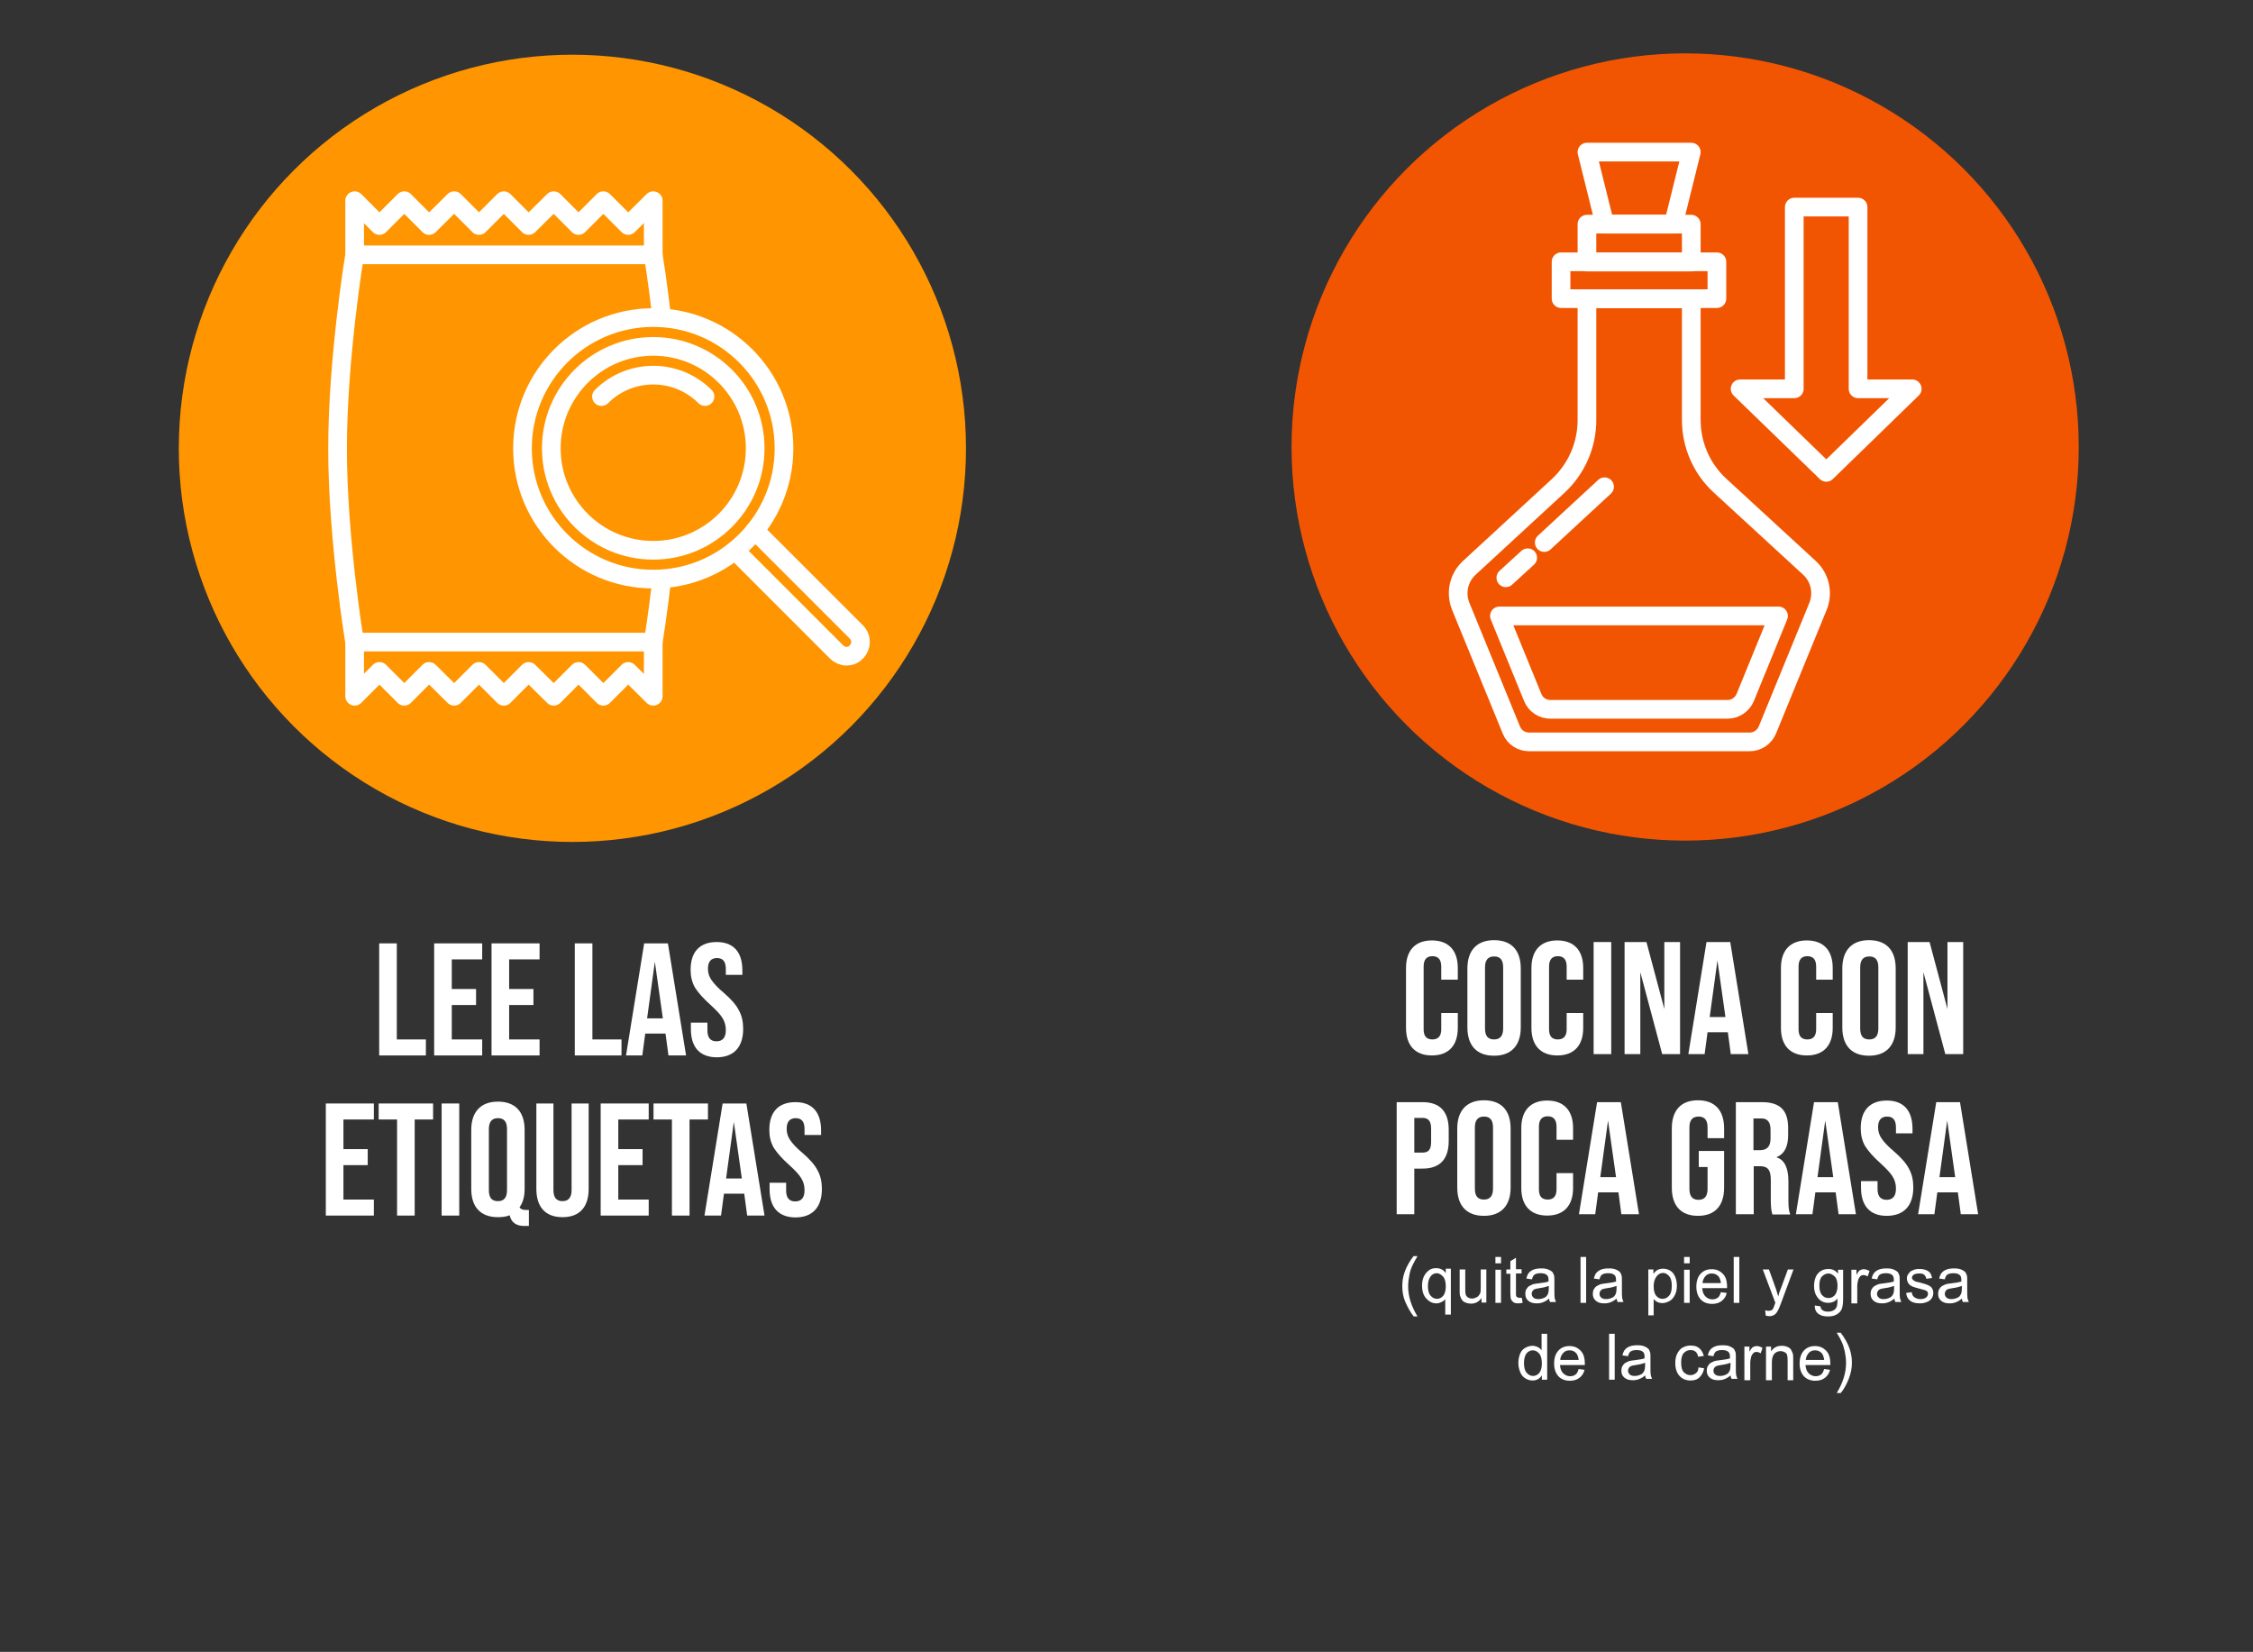 <?xml version="1.0" encoding="utf-8"?>
<!-- Generator: Adobe Illustrator 25.0.0, SVG Export Plug-In . SVG Version: 6.00 Build 0)  -->
<svg version="1.1" id="Layer_1" xmlns="http://www.w3.org/2000/svg" xmlns:xlink="http://www.w3.org/1999/xlink" x="0px" y="0px"
	 viewBox="0 0 844.3 619" style="enable-background:new 0 0 844.3 619;" xml:space="preserve">
<rect x="0" y="0" width="844.3" height="619" fill="#333333" stroke="none"/>
<style type="text/css">
	.st0{fill:#FFFFFF;}
	.st1{fill:#FF9500;}
	.st2{fill:none;stroke:#FFFFFF;stroke-width:7;stroke-linecap:round;stroke-linejoin:round;stroke-miterlimit:10;}
	.st3{fill:#F25502;}
</style>
<g>
	<g>
		<path class="st0" d="M142.1,395.5v-42h6.6v36h10.9v6H142.1z"/>
		<path class="st0" d="M162.7,395.5v-42h18v6h-11.4v11.1h9.1v6h-9.1v12.9h11.4v6H162.7z"/>
		<path class="st0" d="M184.2,395.5v-42h18v6h-11.4v11.1h9.1v6h-9.1v12.9h11.4v6H184.2z"/>
		<path class="st0" d="M215.4,395.5v-42h6.6v36h10.9v6H215.4z"/>
		<path class="st0" d="M250.5,395.5l-1.1-8.2h-7.6l-1.1,8.2h-6.1l6.8-42h8.9l6.8,42H250.5z M242.5,381.6h5.9l-3-21.2L242.5,381.6z"
			/>
		<path class="st0" d="M258.9,385.6v-2.4h6.2v2.9c0,2.7,1.1,4.1,3.4,4.1c2.3,0,3.5-1.4,3.5-4.2c0-1.7-0.4-3.2-1.3-4.6
			c-0.8-1.3-2.3-2.9-4.5-4.9c-2.7-2.4-4.6-4.6-5.8-6.5c-1.1-2-1.6-4.1-1.6-6.6c0-6.7,3.4-10.4,9.8-10.4c6.3,0,9.6,3.8,9.6,10.6v1.7
			h-6.2v-2.2c0-2.8-1.1-4.1-3.3-4.1c-2.2,0-3.4,1.3-3.4,4c0,1.5,0.4,2.9,1.3,4.2s2.3,2.9,4.6,4.8c2.8,2.4,4.7,4.6,5.7,6.6
			c1.1,2,1.6,4.3,1.6,6.9c0,6.9-3.5,10.7-10,10.7C262.2,396.1,258.9,392.4,258.9,385.6z"/>
		<path class="st0" d="M122.1,455.5v-42h18v6h-11.4v11.1h9.1v6h-9.1v12.9h11.4v6H122.1z"/>
		<path class="st0" d="M148.8,455.5v-36h-6.9v-6h20.4v6h-6.9v36H148.8z"/>
		<path class="st0" d="M165.5,455.5v-42h6.6v42H165.5z"/>
		<path class="st0" d="M198.2,453.4v6h-1.7c-3,0-4.9-1.3-5.5-4c-1.3,0.5-2.7,0.7-4.4,0.7c-6.5,0-10-3.8-10-10.6v-22.1
			c0-6.7,3.5-10.6,10-10.6s10,3.8,10,10.6v22.1c0,2.8-0.6,5.1-1.9,6.9c0.4,0.7,1.2,1,2.5,1H198.2z M190,423.1c0-2.8-1.1-4.1-3.4-4.1
			s-3.4,1.4-3.4,4.1V446c0,2.8,1.1,4.1,3.4,4.1s3.4-1.4,3.4-4.1V423.1z"/>
		<path class="st0" d="M200.8,413.5h6.6v32.5c0,2.7,1.1,4.1,3.4,4.1c2.2,0,3.4-1.4,3.4-4.1v-32.5h6.4v32c0,6.8-3.4,10.6-9.8,10.6
			s-9.8-3.8-9.8-10.6V413.5z"/>
		<path class="st0" d="M225.1,455.5v-42h18v6h-11.4v11.1h9.1v6h-9.1v12.9h11.4v6H225.1z"/>
		<path class="st0" d="M251.8,455.5v-36h-6.9v-6h20.4v6h-6.9v36H251.8z"/>
		<path class="st0" d="M280,455.5l-1.1-8.2h-7.6l-1.1,8.2H264l6.8-42h8.9l6.8,42H280z M272.1,441.6h5.9l-3-21.2L272.1,441.6z"/>
		<path class="st0" d="M288.4,445.6v-2.4h6.2v2.9c0,2.7,1.1,4.1,3.4,4.1c2.3,0,3.5-1.4,3.5-4.2c0-1.7-0.4-3.2-1.3-4.6
			c-0.8-1.3-2.3-2.9-4.5-4.9c-2.7-2.4-4.6-4.6-5.8-6.5c-1.1-2-1.6-4.1-1.6-6.6c0-6.7,3.4-10.4,9.8-10.4c6.3,0,9.6,3.8,9.6,10.6v1.7
			h-6.2v-2.2c0-2.8-1.1-4.1-3.3-4.1c-2.2,0-3.4,1.3-3.4,4c0,1.5,0.4,2.9,1.3,4.2s2.3,2.9,4.6,4.8c2.8,2.4,4.7,4.6,5.7,6.6
			c1.1,2,1.6,4.3,1.6,6.9c0,6.9-3.5,10.7-10,10.7C291.7,456.1,288.4,452.4,288.4,445.6z"/>
	</g>
</g>
<circle class="st1" cx="214.5" cy="168" r="147.5"/>
<g>
	<polygon class="st2" points="244.8,260.9 235.4,251.6 226.1,260.9 216.8,251.6 207.5,260.9 198.1,251.6 188.8,260.9 179.5,251.6 
		170.2,260.9 160.8,251.6 151.5,260.9 142.2,251.6 132.9,260.9 132.9,240.6 244.8,240.6 	"/>
	<polygon class="st2" points="132.9,75.2 142.2,84.5 151.5,75.2 160.8,84.5 170.2,75.2 179.5,84.5 188.8,75.2 198.1,84.5 
		207.5,75.2 216.8,84.5 226.1,75.2 235.4,84.5 244.8,75.2 244.8,95.5 132.9,95.5 	"/>
	<path class="st2" d="M248,119.1c-1.6-13.9-3.2-23.6-3.2-23.6"/>
	<path class="st2" d="M244.8,240.6c0,0,1.6-9.7,3.2-23.5"/>
	<path class="st2" d="M132.9,95.5c0,0-6.4,38.8-6.4,72.6s6.4,72.6,6.4,72.6"/>
	<circle class="st2" cx="244.8" cy="168" r="49"/>
	<circle class="st2" cx="244.8" cy="168" r="38.2"/>
	<path class="st2" d="M264.2,148.6c-10.7-10.7-28.1-10.7-38.8,0"/>
	<path class="st2" d="M275.5,206.3l38,38c1,1,2.4,1.6,3.7,1.6c1.4,0,2.7-0.5,3.7-1.6c2.1-2.1,2.1-5.4,0-7.5l-38-38"/>
</g>
<g>
	<g>
		<path class="st0" d="M526.9,362.7c0-6.5,3.4-10.3,9.7-10.3s9.7,3.8,9.7,10.3v4.4h-6.2v-4.9c0-2.6-1.1-3.9-3.3-3.9
			c-2.2,0-3.3,1.3-3.3,3.9v23.5c0,2.6,1.1,3.8,3.3,3.8c2.2,0,3.3-1.3,3.3-3.8v-6.1h6.2v5.6c0,6.5-3.4,10.3-9.7,10.3
			s-9.7-3.8-9.7-10.3V362.7z"/>
		<path class="st0" d="M549.9,362.9c0-6.7,3.5-10.6,10-10.6s10,3.8,10,10.6V385c0,6.7-3.5,10.6-10,10.6s-10-3.8-10-10.6V362.9z
			 M563.3,362.5c0-2.8-1.1-4.1-3.4-4.1s-3.4,1.4-3.4,4.1v22.9c0,2.8,1.1,4.1,3.4,4.1s3.4-1.4,3.4-4.1V362.5z"/>
		<path class="st0" d="M573.9,362.7c0-6.5,3.4-10.3,9.7-10.3s9.7,3.8,9.7,10.3v4.4h-6.2v-4.9c0-2.6-1.1-3.9-3.3-3.9
			c-2.2,0-3.3,1.3-3.3,3.9v23.5c0,2.6,1.1,3.8,3.3,3.8c2.2,0,3.3-1.3,3.3-3.8v-6.1h6.2v5.6c0,6.5-3.4,10.3-9.7,10.3
			s-9.7-3.8-9.7-10.3V362.7z"/>
		<path class="st0" d="M597.2,395v-42h6.6v42H597.2z"/>
		<path class="st0" d="M608.8,395v-42h8.2l6.7,25.1V353h5.9v42h-6.7l-8.2-30.7V395H608.8z"/>
		<path class="st0" d="M648.6,395l-1.1-8.2h-7.6l-1.1,8.2h-6.1l6.8-42h8.9l6.8,42H648.6z M640.7,381.1h5.9l-3-21.2L640.7,381.1z"/>
		<path class="st0" d="M667.4,362.7c0-6.5,3.4-10.3,9.7-10.3c6.3,0,9.7,3.8,9.7,10.3v4.4h-6.2v-4.9c0-2.6-1.1-3.9-3.3-3.9
			c-2.2,0-3.3,1.3-3.3,3.9v23.5c0,2.6,1.1,3.8,3.3,3.8c2.2,0,3.3-1.3,3.3-3.8v-6.1h6.2v5.6c0,6.5-3.4,10.3-9.7,10.3
			c-6.3,0-9.7-3.8-9.7-10.3V362.7z"/>
		<path class="st0" d="M690.4,362.9c0-6.7,3.5-10.6,10-10.6s10,3.8,10,10.6V385c0,6.7-3.5,10.6-10,10.6s-10-3.8-10-10.6V362.9z
			 M703.9,362.5c0-2.8-1.1-4.1-3.4-4.1s-3.4,1.4-3.4,4.1v22.9c0,2.8,1.1,4.1,3.4,4.1s3.4-1.4,3.4-4.1V362.5z"/>
		<path class="st0" d="M714.9,395v-42h8.2l6.7,25.1V353h5.9v42h-6.7l-8.2-30.7V395H714.9z"/>
		<path class="st0" d="M523.4,455v-42h9.7c6.5,0,9.8,3.5,9.8,10.4v4.1c0,6.9-3.3,10.4-9.8,10.4H530V455H523.4z M530,431.9h3.1
			c2.2,0,3.2-1.1,3.2-4v-5c0-2.9-1.1-4-3.2-4H530V431.9z"/>
		<path class="st0" d="M546.1,422.9c0-6.7,3.5-10.6,10-10.6s10,3.8,10,10.6V445c0,6.7-3.5,10.6-10,10.6s-10-3.8-10-10.6V422.9z
			 M559.5,422.5c0-2.8-1.1-4.1-3.4-4.1s-3.4,1.4-3.4,4.1v22.9c0,2.8,1.1,4.1,3.4,4.1s3.4-1.4,3.4-4.1V422.5z"/>
		<path class="st0" d="M570.1,422.7c0-6.5,3.4-10.3,9.7-10.3c6.3,0,9.7,3.8,9.7,10.3v4.4h-6.2v-4.9c0-2.6-1.1-3.9-3.3-3.9
			c-2.2,0-3.3,1.3-3.3,3.9v23.5c0,2.6,1.1,3.8,3.3,3.8c2.2,0,3.3-1.3,3.3-3.8v-6.1h6.2v5.6c0,6.5-3.4,10.3-9.7,10.3
			c-6.3,0-9.7-3.8-9.7-10.3V422.7z"/>
		<path class="st0" d="M607.6,455l-1.1-8.2h-7.6l-1.1,8.2h-6.1l6.8-42h8.9l6.8,42H607.6z M599.7,441.1h5.9l-3-21.2L599.7,441.1z"/>
		<path class="st0" d="M626.5,422.9c0-6.8,3.4-10.6,9.8-10.6c6.4,0,9.8,3.8,9.8,10.6v3.6h-6.2v-4c0-2.8-1.1-4.1-3.4-4.1
			s-3.4,1.4-3.4,4.1v23c0,2.7,1.1,4.1,3.4,4.1s3.4-1.4,3.4-4.1v-8.2h-3.3v-6h9.5V445c0,6.8-3.4,10.6-9.8,10.6
			c-6.4,0-9.8-3.8-9.8-10.6V422.9z"/>
		<path class="st0" d="M650.5,455v-42h9.8c6.8,0,9.8,3.1,9.8,9.7v2.6c0,4.4-1.4,7.1-4.3,8.3v0.1c2.9,0.9,4.4,3.9,4.4,8.9v7.4
			c0,2.3,0.2,4,0.7,5.1h-6.7c-0.4-1.2-0.6-2.9-0.6-5.2v-7.7c0-3.8-1.1-5.2-4.1-5.2h-2.3v18H650.5z M657.1,431h2.4c2.6,0,4-1.3,4-4.4
			v-3.2c0-2.9-1.1-4.3-3.4-4.3h-3V431z"/>
		<path class="st0" d="M689,455l-1.1-8.2h-7.6l-1.1,8.2H673l6.8-42h8.9l6.8,42H689z M681.1,441.1h5.9l-3-21.2L681.1,441.1z"/>
		<path class="st0" d="M697.4,445v-2.4h6.2v2.9c0,2.7,1.1,4.1,3.4,4.1c2.3,0,3.5-1.4,3.5-4.2c0-1.7-0.4-3.2-1.3-4.6
			c-0.8-1.3-2.3-2.9-4.5-4.9c-2.7-2.4-4.6-4.6-5.8-6.5c-1.1-2-1.6-4.1-1.6-6.6c0-6.7,3.4-10.4,9.8-10.4c6.3,0,9.6,3.8,9.6,10.6v1.7
			h-6.2v-2.2c0-2.8-1.1-4.1-3.3-4.1c-2.2,0-3.4,1.3-3.4,4c0,1.5,0.4,2.9,1.3,4.2s2.3,2.9,4.6,4.8c2.8,2.4,4.7,4.6,5.7,6.6
			c1.1,2,1.6,4.3,1.6,6.9c0,6.9-3.5,10.7-10,10.7C700.7,455.6,697.4,451.8,697.4,445z"/>
		<path class="st0" d="M734.8,455l-1.1-8.2H726l-1.1,8.2h-6.1l6.8-42h8.9l6.8,42H734.8z M726.8,441.1h5.9l-3-21.2L726.8,441.1z"/>
	</g>
</g>
<circle class="st3" cx="631.5" cy="167.5" r="147.5"/>
<g>
	<g>
		<path class="st0" d="M529.7,493.2c-1.2-1.5-2.1-3.2-3-5.2s-1.2-4-1.2-6.1c0-1.9,0.3-3.6,0.9-5.3c0.7-2,1.8-3.9,3.3-5.9h1.5
			c-0.9,1.6-1.6,2.8-1.9,3.5c-0.5,1.1-0.9,2.2-1.1,3.4c-0.3,1.5-0.5,2.9-0.5,4.4c0,3.8,1.2,7.5,3.5,11.3H529.7z"/>
		<path class="st0" d="M541.6,492.9v-6.1c-0.3,0.5-0.8,0.8-1.4,1.1s-1.2,0.5-1.9,0.5c-1.5,0-2.7-0.6-3.8-1.8s-1.6-2.8-1.6-4.9
			c0-1.2,0.2-2.4,0.7-3.4s1.1-1.7,1.9-2.3s1.7-0.8,2.7-0.8c1.5,0,2.8,0.6,3.6,1.9v-1.7h1.9v17.2H541.6z M535.1,481.9
			c0,1.6,0.3,2.8,1,3.6s1.5,1.2,2.4,1.2c0.9,0,1.7-0.4,2.3-1.1s1-1.9,1-3.5c0-1.7-0.3-2.9-1-3.7s-1.5-1.3-2.4-1.3
			c-0.9,0-1.7,0.4-2.3,1.2S535.1,480.3,535.1,481.9z"/>
		<path class="st0" d="M555.2,488.2v-1.8c-1,1.4-2.3,2.1-3.9,2.1c-0.7,0-1.4-0.1-2.1-0.4s-1.1-0.6-1.4-1.1s-0.5-0.9-0.7-1.6
			c-0.1-0.4-0.1-1.1-0.1-2v-7.7h2.1v6.9c0,1.1,0,1.8,0.1,2.2c0.1,0.6,0.4,1,0.8,1.3s1,0.5,1.6,0.5s1.2-0.2,1.8-0.5s0.9-0.8,1.2-1.3
			s0.3-1.4,0.3-2.4v-6.7h2.1v12.4H555.2z"/>
		<path class="st0" d="M560.4,473.4V471h2.1v2.4H560.4z M560.4,488.2v-12.4h2.1v12.4H560.4z"/>
		<path class="st0" d="M570.3,486.3l0.3,1.9c-0.6,0.1-1.1,0.2-1.6,0.2c-0.8,0-1.4-0.1-1.8-0.4s-0.7-0.6-0.9-1s-0.3-1.2-0.3-2.5v-7.2
			h-1.5v-1.6h1.5v-3.1l2.1-1.3v4.3h2.1v1.6h-2.1v7.3c0,0.6,0,1,0.1,1.2s0.2,0.3,0.4,0.4s0.4,0.2,0.7,0.2
			C569.6,486.4,569.9,486.3,570.3,486.3z"/>
		<path class="st0" d="M580.5,486.6c-0.8,0.7-1.5,1.1-2.3,1.4s-1.5,0.4-2.3,0.4c-1.4,0-2.4-0.3-3.2-1s-1.1-1.5-1.1-2.6
			c0-0.6,0.1-1.2,0.4-1.7s0.6-0.9,1.1-1.2s1-0.5,1.5-0.7c0.4-0.1,1-0.2,1.9-0.3c1.7-0.2,3-0.4,3.8-0.7c0-0.3,0-0.5,0-0.6
			c0-0.9-0.2-1.5-0.6-1.8c-0.5-0.5-1.3-0.7-2.4-0.7c-1,0-1.7,0.2-2.2,0.5s-0.8,1-1,1.8l-2.1-0.3c0.2-0.9,0.5-1.6,0.9-2.1
			s1.1-1,1.9-1.3s1.8-0.4,2.8-0.4c1.1,0,1.9,0.1,2.6,0.4s1.2,0.6,1.5,0.9s0.5,0.9,0.7,1.4c0.1,0.4,0.1,1,0.1,1.9v2.8
			c0,2,0,3.2,0.1,3.7s0.3,1,0.5,1.5h-2.2C580.7,487.7,580.6,487.2,580.5,486.6z M580.3,481.9c-0.8,0.3-1.9,0.6-3.4,0.8
			c-0.9,0.1-1.5,0.3-1.8,0.4s-0.6,0.4-0.8,0.7s-0.3,0.6-0.3,1c0,0.6,0.2,1,0.6,1.4s1,0.6,1.9,0.6c0.8,0,1.5-0.2,2.2-0.5
			s1.1-0.8,1.4-1.5c0.2-0.5,0.3-1.2,0.3-2.1V481.9z"/>
		<path class="st0" d="M592.3,488.2V471h2.1v17.2H592.3z"/>
		<path class="st0" d="M605.8,486.6c-0.8,0.7-1.5,1.1-2.3,1.4s-1.5,0.4-2.3,0.4c-1.4,0-2.4-0.3-3.2-1s-1.1-1.5-1.1-2.6
			c0-0.6,0.1-1.2,0.4-1.7s0.6-0.9,1.1-1.2s1-0.5,1.5-0.7c0.4-0.1,1-0.2,1.9-0.3c1.7-0.2,3-0.4,3.8-0.7c0-0.3,0-0.5,0-0.6
			c0-0.9-0.2-1.5-0.6-1.8c-0.5-0.5-1.3-0.7-2.4-0.7c-1,0-1.7,0.2-2.2,0.5s-0.8,1-1,1.8l-2.1-0.3c0.2-0.9,0.5-1.6,0.9-2.1
			s1.1-1,1.9-1.3s1.8-0.4,2.8-0.4c1.1,0,1.9,0.1,2.6,0.4s1.2,0.6,1.5,0.9s0.5,0.9,0.7,1.4c0.1,0.4,0.1,1,0.1,1.9v2.8
			c0,2,0,3.2,0.1,3.7s0.3,1,0.5,1.5h-2.2C606.1,487.7,605.9,487.2,605.8,486.6z M605.7,481.9c-0.8,0.3-1.9,0.6-3.4,0.8
			c-0.9,0.1-1.5,0.3-1.8,0.4s-0.6,0.4-0.8,0.7s-0.3,0.6-0.3,1c0,0.6,0.2,1,0.6,1.4s1,0.6,1.9,0.6c0.8,0,1.5-0.2,2.2-0.5
			s1.1-0.8,1.4-1.5c0.2-0.5,0.3-1.2,0.3-2.1V481.9z"/>
		<path class="st0" d="M617.7,492.9v-17.2h1.9v1.6c0.5-0.6,1-1.1,1.5-1.4s1.3-0.5,2.1-0.5c1.1,0,2,0.3,2.8,0.8s1.4,1.3,1.8,2.3
			s0.6,2.1,0.6,3.3c0,1.3-0.2,2.4-0.7,3.4s-1.1,1.8-2,2.3s-1.8,0.8-2.7,0.8c-0.7,0-1.3-0.1-1.9-0.4s-1-0.7-1.4-1.1v6.1H617.7z
			 M619.7,482c0,1.6,0.3,2.8,1,3.6s1.4,1.1,2.4,1.1c0.9,0,1.7-0.4,2.4-1.2s1-2,1-3.7c0-1.6-0.3-2.8-1-3.6s-1.4-1.2-2.3-1.2
			c-0.9,0-1.7,0.4-2.4,1.3S619.7,480.4,619.7,482z"/>
		<path class="st0" d="M631.1,473.4V471h2.1v2.4H631.1z M631.1,488.2v-12.4h2.1v12.4H631.1z"/>
		<path class="st0" d="M644.9,484.2l2.2,0.3c-0.3,1.3-1,2.3-1.9,3s-2.1,1.1-3.6,1.1c-1.8,0-3.3-0.6-4.3-1.7s-1.6-2.7-1.6-4.7
			c0-2.1,0.5-3.7,1.6-4.9s2.5-1.7,4.2-1.7c1.7,0,3,0.6,4.1,1.7s1.6,2.7,1.6,4.8c0,0.1,0,0.3,0,0.6h-9.3c0.1,1.4,0.5,2.4,1.2,3.1
			s1.6,1.1,2.6,1.1c0.8,0,1.4-0.2,2-0.6S644.6,485.1,644.9,484.2z M638,480.8h6.9c-0.1-1-0.4-1.8-0.8-2.4c-0.7-0.8-1.5-1.2-2.6-1.2
			c-1,0-1.8,0.3-2.4,1S638.1,479.7,638,480.8z"/>
		<path class="st0" d="M649.7,488.2V471h2.1v17.2H649.7z"/>
		<path class="st0" d="M661.7,493l-0.2-2c0.5,0.1,0.9,0.2,1.2,0.2c0.5,0,0.8-0.1,1.1-0.2s0.5-0.4,0.7-0.7c0.1-0.2,0.3-0.7,0.6-1.6
			c0-0.1,0.1-0.3,0.2-0.5l-4.7-12.5h2.3l2.6,7.2c0.3,0.9,0.6,1.9,0.9,2.9c0.2-1,0.5-1.9,0.9-2.8l2.7-7.3h2.1l-4.7,12.7
			c-0.5,1.4-0.9,2.3-1.2,2.8c-0.4,0.7-0.8,1.2-1.3,1.5s-1.1,0.5-1.7,0.5C662.6,493.2,662.2,493.1,661.7,493z"/>
		<path class="st0" d="M680.1,489.2l2.1,0.3c0.1,0.6,0.3,1.1,0.7,1.4c0.5,0.4,1.2,0.6,2.1,0.6c1,0,1.7-0.2,2.3-0.6s0.9-0.9,1.1-1.6
			c0.1-0.4,0.2-1.3,0.2-2.7c-0.9,1.1-2.1,1.6-3.4,1.6c-1.7,0-3-0.6-4-1.9s-1.4-2.7-1.4-4.4c0-1.2,0.2-2.3,0.6-3.3s1.1-1.8,1.9-2.3
			s1.8-0.8,2.9-0.8c1.5,0,2.7,0.6,3.6,1.8v-1.5h1.9v10.8c0,1.9-0.2,3.3-0.6,4.1s-1,1.4-1.9,1.9s-1.9,0.7-3.2,0.7
			c-1.5,0-2.7-0.3-3.6-1S680,490.5,680.1,489.2z M681.8,481.7c0,1.6,0.3,2.8,1,3.6s1.5,1.1,2.4,1.1c1,0,1.8-0.4,2.4-1.1s1-1.9,1-3.5
			c0-1.5-0.3-2.7-1-3.4s-1.5-1.2-2.4-1.2c-0.9,0-1.7,0.4-2.4,1.1S681.8,480.2,681.8,481.7z"/>
		<path class="st0" d="M693.8,488.2v-12.4h1.9v1.9c0.5-0.9,0.9-1.5,1.3-1.7s0.9-0.4,1.4-0.4c0.7,0,1.4,0.2,2.2,0.7l-0.7,2
			c-0.5-0.3-1-0.5-1.5-0.5c-0.5,0-0.9,0.1-1.2,0.4s-0.6,0.7-0.8,1.2c-0.2,0.8-0.4,1.6-0.4,2.5v6.5H693.8z"/>
		<path class="st0" d="M709.9,486.6c-0.8,0.7-1.5,1.1-2.3,1.4s-1.5,0.4-2.3,0.4c-1.4,0-2.4-0.3-3.2-1s-1.1-1.5-1.1-2.6
			c0-0.6,0.1-1.2,0.4-1.7s0.6-0.9,1.1-1.2s1-0.5,1.5-0.7c0.4-0.1,1-0.2,1.9-0.3c1.7-0.2,3-0.4,3.8-0.7c0-0.3,0-0.5,0-0.6
			c0-0.9-0.2-1.5-0.6-1.8c-0.5-0.5-1.3-0.7-2.4-0.7c-1,0-1.7,0.2-2.2,0.5s-0.8,1-1,1.8l-2.1-0.3c0.2-0.9,0.5-1.6,0.9-2.1
			s1.1-1,1.9-1.3s1.8-0.4,2.8-0.4c1.1,0,1.9,0.1,2.6,0.4s1.2,0.6,1.5,0.9s0.5,0.9,0.7,1.4c0.1,0.4,0.1,1,0.1,1.9v2.8
			c0,2,0,3.2,0.1,3.7s0.3,1,0.5,1.5h-2.2C710.1,487.7,710,487.2,709.9,486.6z M709.7,481.9c-0.8,0.3-1.9,0.6-3.4,0.8
			c-0.9,0.1-1.5,0.3-1.8,0.4s-0.6,0.4-0.8,0.7s-0.3,0.6-0.3,1c0,0.6,0.2,1,0.6,1.4s1,0.6,1.9,0.6c0.8,0,1.5-0.2,2.2-0.5
			s1.1-0.8,1.4-1.5c0.2-0.5,0.3-1.2,0.3-2.1V481.9z"/>
		<path class="st0" d="M714.3,484.5l2.1-0.3c0.1,0.8,0.4,1.5,1,1.9s1.3,0.7,2.2,0.7c1,0,1.7-0.2,2.2-0.6s0.7-0.9,0.7-1.4
			c0-0.5-0.2-0.9-0.6-1.1c-0.3-0.2-1-0.4-2.2-0.7c-1.5-0.4-2.6-0.7-3.2-1s-1.1-0.7-1.4-1.2s-0.5-1.1-0.5-1.7c0-0.6,0.1-1.1,0.4-1.5
			s0.6-0.9,1-1.2c0.3-0.2,0.8-0.4,1.3-0.6s1.2-0.3,1.8-0.3c1,0,1.8,0.1,2.6,0.4s1.3,0.7,1.6,1.1s0.6,1.1,0.7,1.9l-2.1,0.3
			c-0.1-0.6-0.4-1.1-0.8-1.5s-1.1-0.5-1.9-0.5c-1,0-1.7,0.2-2.1,0.5s-0.6,0.7-0.6,1.1c0,0.3,0.1,0.5,0.3,0.7
			c0.2,0.2,0.4,0.4,0.8,0.6c0.2,0.1,0.8,0.3,1.9,0.5c1.5,0.4,2.5,0.7,3.1,1s1.1,0.6,1.4,1.1s0.5,1.1,0.5,1.8c0,0.7-0.2,1.4-0.6,2
			s-1,1.1-1.8,1.4s-1.6,0.5-2.6,0.5c-1.6,0-2.8-0.3-3.7-1S714.5,485.8,714.3,484.5z"/>
		<path class="st0" d="M735.2,486.6c-0.8,0.7-1.5,1.1-2.3,1.4s-1.5,0.4-2.3,0.4c-1.4,0-2.4-0.3-3.2-1s-1.1-1.5-1.1-2.6
			c0-0.6,0.1-1.2,0.4-1.7s0.6-0.9,1.1-1.2s1-0.5,1.5-0.7c0.4-0.1,1-0.2,1.9-0.3c1.7-0.2,3-0.4,3.8-0.7c0-0.3,0-0.5,0-0.6
			c0-0.9-0.2-1.5-0.6-1.8c-0.5-0.5-1.3-0.7-2.4-0.7c-1,0-1.7,0.2-2.2,0.5s-0.8,1-1,1.8l-2.1-0.3c0.2-0.9,0.5-1.6,0.9-2.1
			s1.1-1,1.9-1.3s1.8-0.4,2.8-0.4c1.1,0,1.9,0.1,2.6,0.4s1.2,0.6,1.5,0.9s0.5,0.9,0.7,1.4c0.1,0.4,0.1,1,0.1,1.9v2.8
			c0,2,0,3.2,0.1,3.7s0.3,1,0.5,1.5h-2.2C735.4,487.7,735.3,487.2,735.2,486.6z M735.1,481.9c-0.8,0.3-1.9,0.6-3.4,0.8
			c-0.9,0.1-1.5,0.3-1.8,0.4s-0.6,0.4-0.8,0.7s-0.3,0.6-0.3,1c0,0.6,0.2,1,0.6,1.4s1,0.6,1.9,0.6c0.8,0,1.5-0.2,2.2-0.5
			s1.1-0.8,1.4-1.5c0.2-0.5,0.3-1.2,0.3-2.1V481.9z"/>
		<path class="st0" d="M577.8,517v-1.6c-0.8,1.2-1.9,1.9-3.5,1.9c-1,0-1.9-0.3-2.7-0.8s-1.5-1.3-1.9-2.3s-0.7-2.1-0.7-3.4
			c0-1.2,0.2-2.4,0.6-3.4s1-1.8,1.9-2.3s1.8-0.8,2.8-0.8c0.8,0,1.4,0.2,2,0.5s1.1,0.7,1.4,1.2v-6.2h2.1V517H577.8z M571.1,510.8
			c0,1.6,0.3,2.8,1,3.6s1.5,1.2,2.4,1.2c0.9,0,1.7-0.4,2.3-1.1s1-1.9,1-3.5c0-1.7-0.3-3-1-3.8s-1.5-1.2-2.4-1.2
			c-0.9,0-1.7,0.4-2.3,1.1S571.1,509.1,571.1,510.8z"/>
		<path class="st0" d="M591.6,513l2.2,0.3c-0.3,1.3-1,2.3-1.9,3s-2.1,1.1-3.6,1.1c-1.8,0-3.3-0.6-4.3-1.7s-1.6-2.7-1.6-4.7
			c0-2.1,0.5-3.7,1.6-4.9s2.5-1.7,4.2-1.7c1.7,0,3,0.6,4.1,1.7s1.6,2.7,1.6,4.8c0,0.1,0,0.3,0,0.6h-9.3c0.1,1.4,0.5,2.4,1.2,3.1
			s1.6,1.1,2.6,1.1c0.8,0,1.4-0.2,2-0.6S591.3,513.9,591.6,513z M584.7,509.6h6.9c-0.1-1-0.4-1.8-0.8-2.4c-0.7-0.8-1.5-1.2-2.6-1.2
			c-1,0-1.8,0.3-2.4,1S584.7,508.5,584.7,509.6z"/>
		<path class="st0" d="M603,517v-17.2h2.1V517H603z"/>
		<path class="st0" d="M616.5,515.4c-0.8,0.7-1.5,1.1-2.3,1.4s-1.5,0.4-2.3,0.4c-1.4,0-2.4-0.3-3.2-1s-1.1-1.5-1.1-2.6
			c0-0.6,0.1-1.2,0.4-1.7c0.3-0.5,0.6-0.9,1.1-1.2s1-0.5,1.5-0.7c0.4-0.1,1-0.2,1.9-0.3c1.7-0.2,3-0.4,3.8-0.7c0-0.3,0-0.5,0-0.6
			c0-0.9-0.2-1.5-0.6-1.8c-0.5-0.5-1.3-0.7-2.4-0.7c-1,0-1.7,0.2-2.2,0.5s-0.8,1-1,1.8l-2.1-0.3c0.2-0.9,0.5-1.6,0.9-2.1
			s1.1-1,1.9-1.3s1.8-0.4,2.8-0.4c1.1,0,1.9,0.1,2.6,0.4s1.2,0.6,1.5,0.9s0.5,0.9,0.7,1.4c0.1,0.4,0.1,1,0.1,1.9v2.8
			c0,2,0,3.2,0.1,3.7s0.3,1,0.5,1.5H617C616.7,516.5,616.6,516,616.5,515.4z M616.4,510.7c-0.8,0.3-1.9,0.6-3.4,0.8
			c-0.9,0.1-1.5,0.3-1.8,0.4c-0.4,0.2-0.6,0.4-0.8,0.7s-0.3,0.6-0.3,1c0,0.6,0.2,1,0.6,1.4s1,0.6,1.9,0.6c0.8,0,1.5-0.2,2.2-0.5
			s1.1-0.8,1.4-1.5c0.2-0.5,0.3-1.2,0.3-2.1V510.7z"/>
		<path class="st0" d="M636.5,512.4l2.1,0.3c-0.2,1.4-0.8,2.5-1.7,3.4s-2.1,1.2-3.4,1.2c-1.7,0-3.1-0.6-4.1-1.7s-1.6-2.7-1.6-4.8
			c0-1.3,0.2-2.5,0.7-3.5s1.1-1.8,2-2.3s1.9-0.8,3-0.8c1.4,0,2.5,0.3,3.3,1s1.4,1.7,1.7,2.9l-2.1,0.3c-0.2-0.8-0.5-1.5-1-1.9
			s-1.1-0.6-1.8-0.6c-1.1,0-1.9,0.4-2.6,1.1s-1,2-1,3.6c0,1.7,0.3,2.9,1,3.6s1.5,1.1,2.5,1.1c0.8,0,1.5-0.3,2.1-0.8
			S636.4,513.5,636.5,512.4z"/>
		<path class="st0" d="M648.5,515.4c-0.8,0.7-1.5,1.1-2.3,1.4s-1.5,0.4-2.3,0.4c-1.4,0-2.4-0.3-3.2-1s-1.1-1.5-1.1-2.6
			c0-0.6,0.1-1.2,0.4-1.7c0.3-0.5,0.6-0.9,1.1-1.2s1-0.5,1.5-0.7c0.4-0.1,1-0.2,1.9-0.3c1.7-0.2,3-0.4,3.8-0.7c0-0.3,0-0.5,0-0.6
			c0-0.9-0.2-1.5-0.6-1.8c-0.5-0.5-1.3-0.7-2.4-0.7c-1,0-1.7,0.2-2.2,0.5s-0.8,1-1,1.8l-2.1-0.3c0.2-0.9,0.5-1.6,0.9-2.1
			s1.1-1,1.9-1.3s1.8-0.4,2.8-0.4c1.1,0,1.9,0.1,2.6,0.4s1.2,0.6,1.5,0.9s0.5,0.9,0.7,1.4c0.1,0.4,0.1,1,0.1,1.9v2.8
			c0,2,0,3.2,0.1,3.7s0.3,1,0.5,1.5H649C648.7,516.5,648.6,516,648.5,515.4z M648.4,510.7c-0.8,0.3-1.9,0.6-3.4,0.8
			c-0.9,0.1-1.5,0.3-1.8,0.4c-0.4,0.2-0.6,0.4-0.8,0.7s-0.3,0.6-0.3,1c0,0.6,0.2,1,0.6,1.4s1,0.6,1.9,0.6c0.8,0,1.5-0.2,2.2-0.5
			s1.1-0.8,1.4-1.5c0.2-0.5,0.3-1.2,0.3-2.1V510.7z"/>
		<path class="st0" d="M653.7,517v-12.4h1.9v1.9c0.5-0.9,0.9-1.5,1.3-1.7s0.9-0.4,1.4-0.4c0.7,0,1.4,0.2,2.2,0.7l-0.7,2
			c-0.5-0.3-1-0.5-1.5-0.5c-0.5,0-0.9,0.1-1.2,0.4s-0.6,0.7-0.8,1.2c-0.2,0.8-0.4,1.6-0.4,2.5v6.5H653.7z"/>
		<path class="st0" d="M661.8,517v-12.4h1.9v1.8c0.9-1.4,2.2-2.1,4-2.1c0.8,0,1.4,0.1,2.1,0.4s1.1,0.6,1.4,1.1s0.5,1,0.7,1.6
			c0.1,0.4,0.1,1.1,0.1,2.1v7.7h-2.1v-7.6c0-0.9-0.1-1.5-0.2-1.9s-0.5-0.8-0.9-1s-0.9-0.4-1.5-0.4c-0.9,0-1.7,0.3-2.3,0.9
			s-1,1.7-1,3.2v6.8H661.8z"/>
		<path class="st0" d="M683.6,513l2.2,0.3c-0.3,1.3-1,2.3-1.9,3s-2.1,1.1-3.6,1.1c-1.8,0-3.3-0.6-4.3-1.7s-1.6-2.7-1.6-4.7
			c0-2.1,0.5-3.7,1.6-4.9s2.5-1.7,4.2-1.7c1.7,0,3,0.6,4.1,1.7s1.6,2.7,1.6,4.8c0,0.1,0,0.3,0,0.6h-9.3c0.1,1.4,0.5,2.4,1.2,3.1
			s1.6,1.1,2.6,1.1c0.8,0,1.4-0.2,2-0.6S683.3,513.9,683.6,513z M676.7,509.6h6.9c-0.1-1-0.4-1.8-0.8-2.4c-0.7-0.8-1.5-1.2-2.6-1.2
			c-1,0-1.8,0.3-2.4,1S676.8,508.5,676.7,509.6z"/>
		<path class="st0" d="M689.8,522h-1.5c2.3-3.8,3.5-7.5,3.5-11.3c0-1.5-0.2-2.9-0.5-4.4c-0.3-1.2-0.6-2.3-1.1-3.4
			c-0.3-0.7-0.9-1.9-1.9-3.5h1.5c1.5,2,2.6,3.9,3.3,5.9c0.6,1.7,0.9,3.5,0.9,5.3c0,2.1-0.4,4.1-1.2,6.1S691,520.6,689.8,522z"/>
	</g>
</g>
<g>
	<g>
		<line class="st2" x1="578.7" y1="203.3" x2="601.3" y2="182.4"/>
		<line class="st2" x1="564.3" y1="216.5" x2="572.5" y2="209"/>
		<path class="st2" d="M633.8,157.4v-45.4h-39.1v45.4c0,9.4-3.9,18.3-10.8,24.7l-33.3,30.7c-4,3.7-5.2,9.4-3.2,14.4l19,46.4
			c1.1,2.7,3.7,4.4,6.6,4.4h82.7c2.9,0,5.5-1.8,6.6-4.4l19-46.4c2-5,0.8-10.7-3.2-14.4L644.6,182
			C637.7,175.7,633.8,166.7,633.8,157.4z"/>
		<rect x="594.7" y="84" class="st2" width="39.1" height="14.2"/>
		<polygon class="st2" points="627.1,84 601.4,84 594.7,57 633.8,57 		"/>
		<rect x="585" y="98.1" class="st2" width="58.4" height="13.8"/>
		<path class="st2" d="M561.9,230.8l12.5,30.6c1.1,2.7,3.7,4.4,6.6,4.4h66.4c2.9,0,5.5-1.8,6.6-4.4l12.5-30.6H561.9z"/>
	</g>
	<polygon class="st2" points="696.3,145.7 696.3,77.6 672.4,77.6 672.4,145.7 652.1,145.7 684.4,177 716.6,145.7 	"/>
</g>
</svg>
